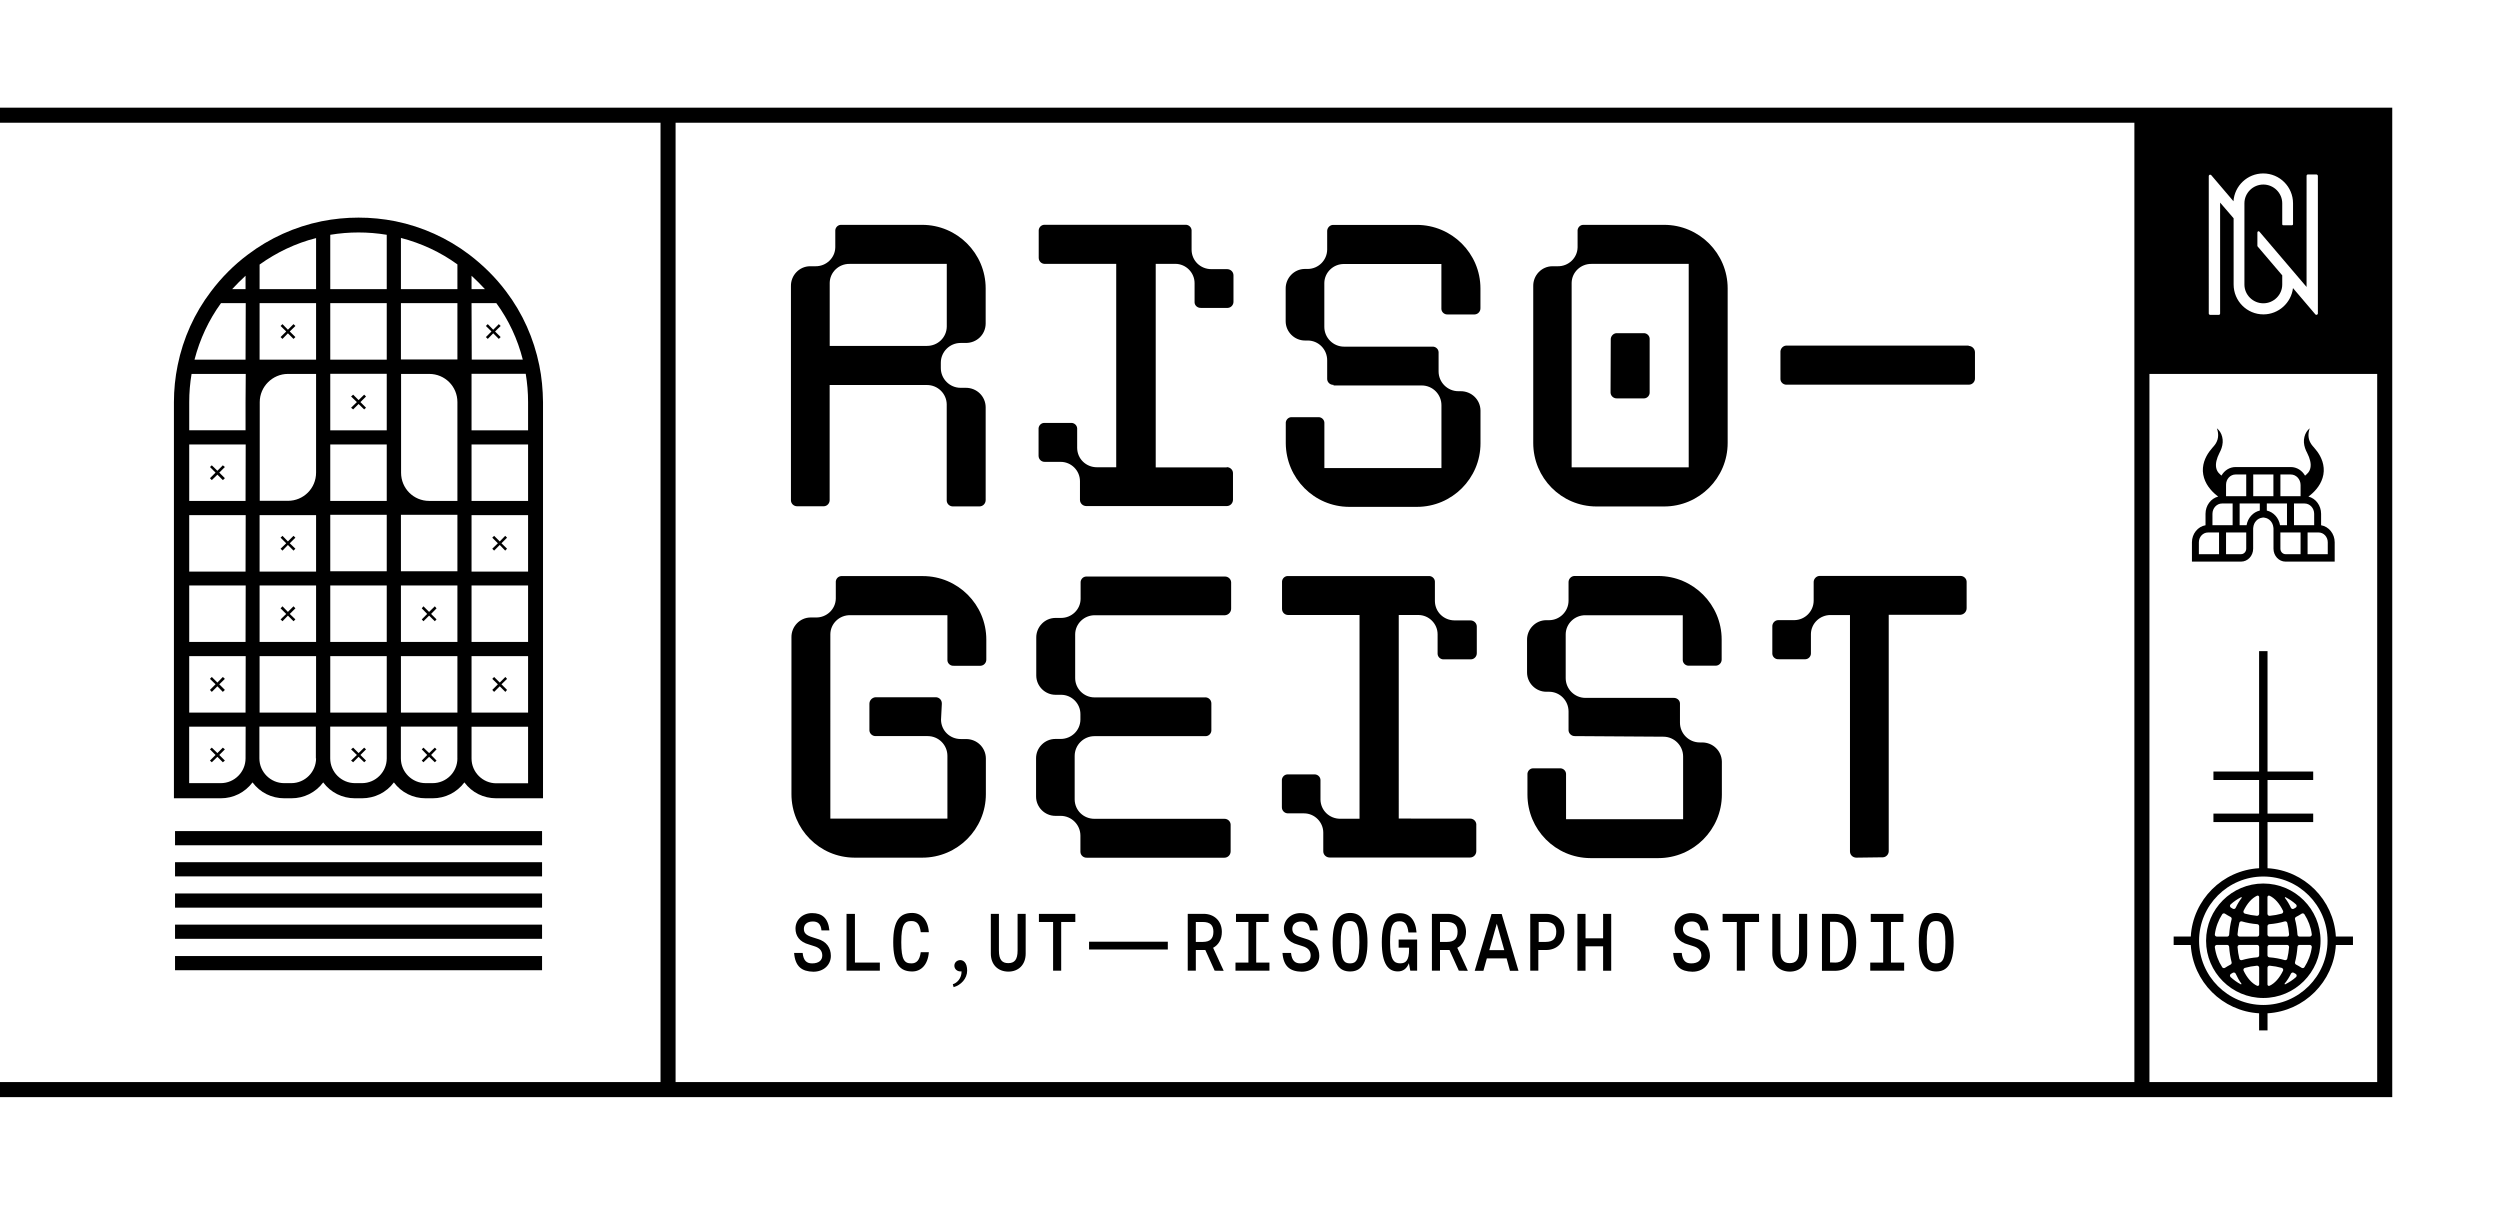 <?xml version="1.0" encoding="utf-8"?>
<!-- Generator: Adobe Illustrator 24.0.1, SVG Export Plug-In . SVG Version: 6.00 Build 0)  -->
<svg version="1.1" id="Layer_1" xmlns="http://www.w3.org/2000/svg" xmlns:xlink="http://www.w3.org/1999/xlink" x="0px" y="0px"
	 viewBox="0 0 4150 2000" style="enable-background:new 0 0 4150 2000;" xml:space="preserve">
<g>
	<path d="M1323.59,840.4h43.11c0.5,0,0.75,0,0.99,0c5.64-0.25,9.78-5.22,9.53-10.61V639.11h161.5c18.07,0,32.58,14.43,32.83,32
		v159.01c0,0.5,0,0.75,0,0.99c0.25,5.64,5.22,9.78,10.61,9.53h43.44h0.25c5.97,0,10.36-4.89,10.36-10.61l0,0V675.76
		c-0.25-17.82-14.76-32-32.83-32h-8.79c-18.07,0-32.83-14.76-32.83-32.83v-8.79c0-18.07,14.76-32.83,32.83-32.83h8.79
		c18.07,0,32.58-13.93,32.83-32V478.7c0-58.2-47.34-105.45-105.45-105.45H1397.2c-0.25,0-1.08,0-1.58,0
		c-5.39,0.25-9.53,5.22-9.04,10.61v26.11c0,0.25,0,0.25,0,0.5c-0.25,17.82-15.25,31.75-32.83,31.5h-8.79c-0.25,0-0.25,0-0.5,0
		c-17.82,0.25-31.75,15.25-31.5,32.83v355.08c0,0.5,0,0.75,0,0.99C1313.23,836.51,1318.21,840.65,1323.59,840.4z M1377.32,470.07
		c0-0.25,0-0.25,0-0.5c0.25-17.82,15.25-31.75,32.83-31.5h161.5V542.2c-0.25,17.82-14.76,32-32.83,32h-161.5V470.07z"/>
	<path d="M2036.98,446.78h-26.11c-18.07,0-32.58-13.93-32.83-32v-30.76c0-0.5,0-1.33,0-1.82c-0.25-5.39-5.22-9.53-10.61-9.04h-232.3
		c-0.5,0-1.33,0-1.82,0c-5.39,0.25-9.53,5.22-9.04,10.61v42.86c0,0.33,0,1.08,0,1.33c0,5.97,4.89,10.36,10.61,10.11h118.05v337.58
		h-32c-18.07,0-32.58-13.93-32.83-32V712.9c0-0.5,0-1.33,0-1.82c-0.25-5.39-5.22-9.53-10.61-9.04h-42.61c-0.5,0-1.33,0-1.82,0
		c-5.39,0.25-9.53,5.22-9.04,10.61v42.61c0,0.33,0,1.08,0,1.33c0,5.97,4.89,10.36,10.61,10.11h26.11c17.49,0,32,14.43,32,32v30.76
		v0.25c0,5.97,4.89,10.36,10.61,10.36h232.79h0.25c5.97,0,10.36-4.89,10.36-10.61v-43.44c0-0.5,0-0.75,0-0.99
		c-0.25-5.64-5.22-9.78-10.61-9.53l0.41,0.41H1918.5V437.99h32c0.25,0,0.25,0,0.5,0c17.49,0,32,14.43,32,32v30.51
		c0,0.58,0,1.08,0,1.58c0.25,5.39,5.22,9.29,10.61,9.04h43.44c0.5,0,0.75,0,0.99,0c5.64-0.25,9.78-5.22,9.53-10.61V457.4v-0.25
		C2047.59,451.17,2042.7,446.78,2036.98,446.78z"/>
	<path d="M2166.22,565.25h4.89c17.82,0.25,32,14.76,32,32.83v30.26c0,0.5,0,0.75,0,0.99c0.25,5.64,5.22,9.78,10.61,9.53v0.99h146.24
		c18.32,0,32.83,14.76,32.83,32.83v104.29h-194.33v-73.62c0-0.5,0-1.33,0-1.82c-0.25-5.39-5.22-9.53-10.61-9.04h-42.61
		c-0.5,0-1.33,0-1.82,0c-5.39,0.25-9.53,5.22-9.04,10.61v32.83c0.5,57.95,47.01,105.2,105.12,105.45h112.67
		c58.2,0,105.45-47.34,105.45-105.45V681.4c-0.25-17.82-14.76-32-32.83-32h-3.9c-18.07,0-32.83-14.76-32.83-32.83v-30.26
		c0-0.5,0-1.33,0-1.82c-0.25-5.39-5.22-9.53-10.61-9.04h-146.24c-18.07,0-32.83-14.76-32.83-32.83v-72.37c0-0.25,0-0.25,0-0.5
		c0.25-17.82,15.25-31.75,32.83-31.5h161.5v72.87c0,0.5,0,1.33,0,1.82c0.25,5.39,5.22,9.53,10.61,9.04h43.69c0.5,0,0.75,0,0.99,0
		c5.64-0.25,9.78-5.22,9.53-10.61v-32.58c0-58.2-47.59-105.45-105.7-105.45h-138.2c-0.5,0-0.75,0-0.99,0
		c-5.39,0.25-9.78,5.22-9.53,10.61v30.51c-0.25,17.49-14.43,31.75-32,32h-4.89c-0.25,0-0.25,0-0.5,0
		c-17.82,0.25-31.75,15.25-31.5,32.83v53.97C2134.22,550.74,2148.65,565.25,2166.22,565.25z"/>
	<path d="M2738.42,563.92c0-0.5,0-1.33,0-1.82c-0.25-5.39-5.22-9.53-10.61-9.04h-43.44c-0.5,0-0.75,0-0.99,0
		c-5.39,0.25-9.78,5.22-9.53,10.61l-0.33,87.13c0,0.5,0,0.75,0,0.99c0.25,5.64,5.22,9.78,10.61,9.53h43.44c0.5,0,1.33,0,1.82,0
		c5.39-0.25,9.53-5.22,9.04-10.61v-86.79H2738.42z"/>
	<path d="M2649.8,840.74h112.67c58.2,0,105.45-47.34,105.45-105.45V478.7c0-58.2-47.34-105.45-105.45-105.45l0,0h-132.81
		c-0.5,0-1.33,0-1.82,0c-5.39,0.25-9.53,5.22-9.04,10.61v26.11c0,0.25,0,0.25,0,0.5c-0.25,17.82-15.25,31.75-32.83,31.5h-8.79
		c-0.25,0-0.25,0-0.5,0c-17.82,0.25-31.75,15.25-31.5,32.83v260.48C2545.18,793.23,2591.69,840.49,2649.8,840.74z M2608.93,470.07
		c0-0.25,0-0.25,0-0.5c0.25-17.82,15.25-31.75,32.83-31.5h161.5v337.67h-194.33V470.07z"/>
	<path d="M3267.85,574.2l0.33-0.5h-302.02c-0.33,0-1.08,0-1.33,0c-5.64,0.5-9.78,5.64-9.29,11.36v42.61c0,0.5,0,1.33,0,1.82
		c0.25,5.39,5.22,9.53,10.61,9.04h301.77c0.5,0,0.75,0,0.99,0c5.64-0.25,9.78-5.22,9.53-10.61v-42.61c0-0.25,0-0.25,0-0.5
		C3278.46,579.09,3273.57,574.2,3267.85,574.2z"/>
	<path d="M1531.85,956.3h-133.56c-0.5,0-1.33,0-1.82,0c-5.39,0.25-9.53,5.22-9.04,10.61v26.11c0,0.25,0,0.25,0,0.5
		c-0.25,17.82-15.25,31.75-32.83,31.5h-8.79c-0.25,0-0.25,0-0.5,0c-17.82,0.25-31.75,15.25-31.5,32.83v260.4
		c0,57.95,46.51,105.2,104.62,105.45h112.67c58.2,0,105.45-47.34,105.45-105.45v-59.44c-0.25-17.82-14.76-32-32.83-32h-8.79
		c-18.07,0-32.58-13.93-32.83-32l1.33-25.95c0-0.33,0-1.08,0-1.33c0-5.97-4.89-10.36-10.61-10.11h-98.99c-0.25,0-0.25,0-0.5,0
		c-5.97,0.5-10.36,5.64-10.11,11.36v42.61c0,0.5,0,0.75,0,0.99c0.25,5.64,5.22,9.78,10.61,9.53h86.05
		c18.32,0,32.83,14.76,32.83,32.83v104.13h-194.33V1053.2c0-0.25,0-0.25,0-0.5c0.25-17.82,15.25-31.75,32.83-31.5h161.5v73.12
		c0,0.5,0,1.33,0,1.82c0.25,5.39,5.22,9.53,10.61,9.04h43.44c0.5,0,0.75,0,0.99,0c5.64-0.25,9.78-5.22,9.53-10.61v-32.83
		C1637.3,1003.56,1589.96,956.3,1531.85,956.3z"/>
	<path d="M2033.08,957.05h-228.4c-0.5,0-1.33,0-1.82,0c-5.39,0.25-9.53,5.22-9.04,10.61v26.11c0,0.25,0,0.25,0,0.5
		c-0.25,17.82-15.25,31.75-32.83,31.5h-8.79c-0.25,0-0.25,0-0.5,0c-17.82,0.25-31.75,15.25-31.5,32.83v62.26c0,0.25,0,0.25,0,0.5
		c0,17.49,14.43,32,32,32h8.79c0.25,0,0.25,0,0.5,0c17.49,0,32,14.43,32,32v9.29c-0.25,17.82-14.76,32-32.83,32h-8.79
		c-17.49,0-32,14.43-32,32v63.67c0,17.49,14.43,32,32,32h8.79c18.07,0,32.83,14.76,32.83,32.83v26.11c0,0.5,0,0.75,0,0.99
		c0.25,5.64,5.22,9.78,10.61,9.53h228.15h0.25c5.97,0,10.36-4.89,10.36-10.61v-43.44c0-0.5,0-0.75,0-0.99
		c-0.25-5.64-5.22-9.78-10.61-9.53h-215.47c-18.07,0-32.58-13.93-32.83-32v-72.37c0-18.07,14.76-32.83,32.83-32.83H2000
		c0.5,0,1.33,0,1.82,0c5.39-0.25,9.53-5.22,9.04-10.61v-42.36c0-0.33,0-1.08,0-1.33c0-5.97-4.89-10.36-10.61-10.11v0.08h-182.97
		c-0.25,0-0.25,0-0.5,0c-17.49,0-32-14.43-32-32v-72.37c0-0.25,0-0.25,0-0.5c0.25-17.82,15.25-31.75,32.83-31.5h215.47
		c0.25,0,0.25,0,0.5,0c5.97-0.5,10.36-5.64,10.11-11.36v-42.36c0-0.5,0-0.75,0-0.99C2043.45,960.95,2038.47,956.8,2033.08,957.05z"
		/>
	<path d="M2450.67,1369.41c0-0.5,0-0.75,0-0.99c-0.25-5.64-5.22-9.78-10.61-9.53l-118.14-0.08V1020.9h32c0.25,0,0.25,0,0.5,0
		c17.49,0,32,14.43,32,32v30.76c0,0.5,0,1.33,0,1.82c0.25,5.39,5.22,9.53,10.61,9.04h43.94c0.5,0,0.75,0,0.99,0
		c5.64-0.25,9.78-5.22,9.53-10.61v-43.44v-0.25c0-5.97-4.89-10.36-10.61-10.36h-26.11c-18.07,0-32.58-13.93-32.83-32V967.1
		c0-0.5,0-1.33,0-1.82c-0.25-5.39-5.22-9.53-10.61-9.04h-232.3c-0.5,0-1.33,0-1.82,0c-5.39,0.25-9.53,5.22-9.04,10.61v42.61
		c0,0.33,0,1.08,0,1.33c0,5.97,4.89,10.36,10.61,10.11h118.05v338.25h-32c-18.07,0-32.58-13.93-32.83-32v-30.76c0-0.5,0-1.33,0-1.82
		c-0.25-5.39-5.22-9.53-10.61-9.04h-42.61c-0.5,0-1.33,0-1.82,0c-5.39,0.25-9.53,5.22-9.04,10.61v42.61c0,0.33,0,1.08,0,1.33
		c0,5.97,4.89,10.36,10.61,10.11h26.11c17.49,0,32,14.43,32,32v30.67v0.25c0,5.97,4.89,10.36,10.61,10.36h232.79h0.25
		c5.97,0,10.36-4.89,10.36-10.61v-43.45H2450.67z"/>
	<path d="M2825.47,1232.45h-3.9c-18.07,0-32.83-14.76-32.83-32.83v-30.26c0-0.5,0-1.33,0-1.82c-0.25-5.39-5.22-9.29-10.61-9.04
		h-146.24c-18.07,0-32.83-14.76-32.83-32.83v-72.37c0-0.25,0-0.25,0-0.5c0.25-17.82,15.25-31.75,32.83-31.5h161.5v72.87
		c0,0.5,0,1.33,0,1.82c0.25,5.39,5.22,9.53,10.61,9.04h43.44c0.5,0,0.75,0,0.99,0c5.64-0.25,9.78-5.22,9.53-10.61v-32.83
		c0-58.2-47.34-105.45-105.45-105.45h-138.2c-0.5,0-0.75,0-0.99,0c-5.39,0.25-9.78,5.22-9.53,10.61v30.76
		c-0.25,17.49-14.43,31.75-32,32h-4.89c-0.25,0-0.25,0-0.5,0c-17.82,0.25-31.75,15.25-31.5,32.83v53.97c0,17.49,14.43,32,32,32h4.89
		c17.82,0.25,32,14.76,32,32.83v30.26c0,0.5,0,0.75,0,0.99c0.25,5.39,5.22,9.78,10.61,9.53l146.74,0.99
		c18.07,0,32.83,14.76,32.83,32.83v104.13h-194.33v-73.62c0-0.5,0-1.33,0-1.82c-0.25-5.39-5.22-9.53-10.61-9.04h-42.61
		c-0.5,0-1.33,0-1.82,0c-5.39,0.25-9.53,5.22-9.04,10.61v33c0,57.95,46.51,105.2,104.62,105.45h112.67
		c58.2,0,105.45-47.34,105.45-105.45v-54.55C2858.05,1246.63,2843.55,1232.45,2825.47,1232.45z"/>
	<path d="M3254,956.05h-232.79c-0.5,0-0.75,0-0.99,0c-5.39,0.25-9.78,5.22-9.53,10.61v30.76c-0.25,17.49-14.43,31.75-32,32h-26.11
		c-0.5,0-0.75,0-0.99,0c-5.64,0.25-9.78,5.22-9.53,10.61v43.44c0,0.5,0,1.33,0,1.82c0.25,5.39,5.22,9.53,10.61,9.04h42.61
		c0.5,0,1.33,0,1.82,0c5.39-0.25,9.53-5.22,9.04-10.61v-30.76c0-0.25,0-0.25,0-0.5c0.25-17.82,15.25-31.75,32.83-31.5h32v392.13
		v0.25c0,5.97,4.89,10.36,10.61,10.36l43.19-0.58c0.5,0,0.75,0,0.99,0c5.39-0.25,9.78-5.22,9.53-10.61v-391.97H3254
		c0.25,0,0.25,0,0.5,0c5.97-0.5,10.36-5.64,10.11-11.36v-42.61c0-0.5,0-0.75,0-0.99C3264.36,959.95,3259.39,955.81,3254,956.05z"/>
	<polygon points="468.89,562.59 477.92,553.31 487.21,562.59 490.36,559.53 480.99,550.24 490.36,541.12 487.21,538.06 
		477.92,547.34 468.89,538.06 465.74,541.12 475.11,550.24 465.74,559.53 	"/>
	<polygon points="586.2,679.65 595.23,670.62 604.52,679.65 607.59,676.84 598.3,667.47 607.59,658.18 604.52,655.12 595.23,664.15 
		586.2,655.12 582.8,658.18 592.41,667.47 582.8,676.84 	"/>
	<polygon points="468.89,1031.25 477.92,1021.96 487.21,1031.25 490.36,1028.18 480.99,1019.14 490.36,1009.86 487.21,1006.46 
		477.92,1015.75 468.89,1006.46 465.74,1009.86 475.11,1019.14 465.74,1028.18 	"/>
	<polygon points="809.7,562.59 818.74,553.31 828.03,562.59 831.09,559.53 821.81,550.24 831.09,541.12 828.03,538.06 
		818.74,547.34 809.7,538.06 806.55,541.12 815.84,550.24 806.55,559.53 	"/>
	<polygon points="351.58,1148.56 360.86,1139.27 369.9,1148.56 373.3,1145.24 364.02,1135.96 373.3,1126.92 369.9,1123.77 
		360.86,1133.05 351.58,1123.77 348.51,1126.92 357.8,1135.96 348.51,1145.24 	"/>
	<polygon points="351.58,796.96 360.86,787.93 369.9,796.96 373.3,793.81 364.02,784.53 373.3,775.24 369.9,772.42 360.86,781.46 
		351.58,772.42 348.51,775.24 357.8,784.53 348.51,793.81 	"/>
	<polygon points="820.23,1148.56 829.6,1139.27 838.89,1148.56 841.7,1145.24 832.42,1135.96 841.7,1126.92 838.89,1123.77 
		829.6,1133.05 820.23,1123.77 817.17,1126.92 826.45,1135.96 817.17,1145.24 	"/>
	<polygon points="702.92,1031.25 712.29,1021.96 721.83,1031.25 724.65,1028.18 715.61,1019.14 724.65,1009.86 721.83,1006.46 
		712.29,1015.75 702.92,1006.46 700.11,1009.86 709.14,1019.14 700.11,1028.18 	"/>
	<polygon points="820.23,914.02 829.6,904.65 838.64,914.02 841.7,910.87 832.42,901.84 841.7,892.55 838.64,889.48 829.6,898.77 
		820.23,889.48 817.17,892.55 826.45,901.84 817.17,910.87 	"/>
	<polygon points="468.89,914.02 477.92,904.65 487.21,914.02 490.36,910.87 480.99,901.84 490.36,892.55 487.21,889.48 
		477.92,898.77 468.89,889.48 465.74,892.55 475.11,901.84 465.74,910.87 	"/>
	<polygon points="721.83,1241.08 712.29,1250.11 702.92,1241.08 700.11,1243.9 709.14,1253.26 700.11,1262.55 702.92,1265.37 
		712.29,1256.33 721.83,1265.37 724.65,1262.55 715.61,1253.26 724.65,1243.9 	"/>
	<polygon points="586.2,1265.37 595.23,1256.33 604.52,1265.37 607.59,1262.55 598.3,1253.26 607.59,1243.9 604.52,1241.08 
		595.23,1250.11 586.2,1241.08 582.8,1243.9 592.41,1253.26 582.8,1262.55 	"/>
	<polygon points="351.58,1265.37 360.86,1256.33 369.9,1265.37 373.3,1262.55 364.02,1253.26 373.3,1243.9 369.9,1241.08 
		360.86,1250.11 351.58,1241.08 348.51,1243.9 357.8,1253.26 348.51,1262.55 	"/>
	<rect x="290.56" y="1379.61" width="609.26" height="23.54"/>
	<rect x="290.56" y="1431.26" width="609.26" height="23.54"/>
	<rect x="290.56" y="1483.16" width="609.26" height="23.54"/>
	<rect x="290.56" y="1534.89" width="609.26" height="23.54"/>
	<rect x="290.56" y="1587.03" width="609.26" height="23.54"/>
	<path d="M901.4,667.47c-0.25-20.64-2.07-41.29-6.22-61.18c-9.04-44.44-27.61-86.3-55.05-122.45
		c-17.33-23.21-38.22-43.69-61.27-61.27c-36.15-27.36-78.01-46.26-122.45-55.3c-40.54-8.04-81.91-8.04-122.45,0
		c-44.44,9.04-86.3,27.94-122.45,55.3c-23.21,17.33-43.69,37.97-61.27,61.27c-27.36,35.9-46.26,77.76-55.3,122.45
		c-4.15,20.15-6.22,40.79-6.22,61.27v657.59h77.76c20.89,0,40.04-9.53,52.73-26.36c12.44,16.83,31.75,26.36,52.73,26.36h11.86
		c20.89,0,40.04-9.53,52.73-26.36c12.44,16.83,31.75,26.36,52.73,26.36h11.61c20.89,0,40.54-9.53,52.98-26.36
		c12.44,16.83,31.75,26.36,52.73,26.36h11.61c20.89,0,40.04-9.53,52.73-26.36c12.44,16.83,31.75,26.36,52.73,26.36h77.76
		L901.4,667.47L901.4,667.47z M407.62,457.72v22.22H385.4C392.37,472.23,399.91,464.93,407.62,457.72z M407.62,1258.9
		c0,22.47-18.32,41.12-41.12,41.12h-52.48v-93.76h93.76L407.62,1258.9z M407.62,1182.96H314.1v-93.76h93.76L407.62,1182.96z
		 M407.62,1065.65H314.1v-93.76h93.76L407.62,1065.65z M407.62,948.84H314.1v-93.76h93.76L407.62,948.84z M407.62,831.53H314.1
		v-93.76h93.76L407.62,831.53z M407.62,667.47v46.76H314.1v-46.76c0-15.75,1.33-31.5,3.9-46.76h89.95L407.62,667.47z M407.62,597
		h-84.73c8.79-33.82,23.54-65.66,43.94-93.76h41.12L407.62,597z M483.56,1300.02H471.7c-22.47,0-41.12-18.32-41.12-41.12v-52.73
		h93.76v52.73h0.33C524.68,1281.37,506.36,1300.02,483.56,1300.02z M524.68,1182.96h-93.76v-93.76h93.76V1182.96z M524.68,1065.65
		h-93.76v-93.76h93.76V1065.65z M524.68,948.84h-93.76v-93.76h93.76V948.84z M524.68,714.31v23.54v46.76
		c0,26.11-20.89,46.76-46.76,46.76h-46.76v-163.9c0-25.62,21.22-46.76,46.76-46.76h46.76V714.31z M524.68,597h-93.76v-93.85h93.76
		V597z M524.68,479.94h-93.76v-40.79c28.19-20.15,59.94-35.4,93.76-43.94V479.94z M641.99,1258.9c0,22.47-18.32,41.12-41.12,41.12
		h-11.61c-22.47,0-41.12-18.32-41.12-41.12v-52.73h93.85V1258.9z M641.99,1182.96h-93.76v-93.76h93.76V1182.96z M641.99,1065.65
		h-93.76v-93.76h93.76V1065.65z M641.99,948.34h-93.76v-93.76h93.76V948.34z M641.99,784.53v47.01h-93.76v-93.76h93.76V784.53z
		 M641.99,714.31h-93.76v-93.85h93.76V714.31z M641.99,597h-93.76v-93.85h93.76V597z M641.99,479.94h-93.76v-90.2
		c31.25-5.14,62.51-5.14,93.76,0V479.94z M718.18,1300.02h-11.61c-22.47,0-41.12-18.32-41.12-41.12v-52.73h93.76v52.73h0.08
		C759.3,1281.62,740.98,1300.02,718.18,1300.02z M759.3,1182.96h-93.76v-93.76h93.76V1182.96z M759.3,1065.65h-93.76v-93.76h93.76
		V1065.65z M759.3,948.34h-93.76v-93.76h93.76V948.34z M759.3,713.98v23.54v94.01h-46.76c-26.11,0-46.76-20.89-46.76-46.76V620.71
		h46.76c26.11,0,46.76,20.89,46.76,46.76V713.98z M759.3,596.75h-93.76v-93.6h93.76V596.75z M759.3,479.94h-93.76v-84.98
		c33.82,8.79,65.66,23.54,93.76,43.94V479.94z M782.76,457.72c7.71,6.96,15.01,14.51,22.22,22.22h-22.22V457.72z M823.88,503.15
		c20.64,28.19,35.4,59.94,43.94,93.76h-84.73l-0.33-93.76L823.88,503.15L823.88,503.15z M876.61,1300.27h-52.73
		c-22.47,0-41.12-18.32-41.12-41.12v-52.73h93.85V1300.27z M876.61,1182.96h-93.85v-93.76h93.85V1182.96z M876.61,1065.65h-93.85
		v-93.76h93.85V1065.65z M876.61,948.84h-93.85v-93.76h93.85V948.84z M876.61,831.53h-93.85v-93.76h93.85V831.53z M876.61,714.31
		h-93.85v-93.85h89.95c2.57,15.5,3.9,31.25,3.9,46.76L876.61,714.31L876.61,714.31z"/>
	<path d="M1357,1558.51l-8.04-2.57c-11.94-3.56-14.51-7.96-14.51-14.18c0-6.72,4.89-12.1,15.01-12.1c7.96,0,13.18,3.9,14.18,14.76
		h13.18c-2.07-20.64-12.44-28.68-28.68-28.68c-16.25,0-27.61,11.44-27.61,25.62c0,12.1,6.47,22.22,22.72,26.61l8.04,2.57
		c9.78,2.82,13.68,8.21,13.68,15.75s-5.47,12.93-16.83,12.93c-8.79,0-14.43-4.15-15.75-17.33h-14.18
		c1.82,22.72,12.93,30.76,31.84,31.17c17.58,0,29.18-11.61,29.18-26.36C1379.22,1573.52,1372.01,1562.66,1357,1558.51z"/>
	<polygon points="1419.18,1517.06 1405.75,1517.06 1405.75,1516.98 1405.25,1516.98 1405.25,1611.32 1460.55,1611.32 
		1460.55,1597.89 1419.18,1597.89 	"/>
	<path d="M1512.95,1528.92c8.79,0,13.93,4.89,15.5,18.57h13.43c-1.49-21.14-12.85-32-27.61-32c-19.9,0-31.5,11.61-31.5,48.58
		c0,36.89,11.61,48.58,31.5,48.58c14.67,0,26.03-11.11,27.61-32h-13.43c-1.82,13.68-7.21,18.57-15.5,18.57
		c-11.44,0-16.83-5.39-16.83-35.15C1496.12,1534.31,1501.59,1528.92,1512.95,1528.92z"/>
	<path d="M1594.36,1593.75c-5.72,0-10.11,3.9-10.11,9.29s4.39,9.53,10.11,9.53c0.5,0,1.33,0,1.82,0
		c0.25,11.11-7.54,19.4-14.51,21.22l1.33,4.89c12.1-3.32,22.47-14.18,22.47-27.36C1605.47,1597.89,1599.25,1594,1594.36,1593.75z"/>
	<path d="M1689.2,1577.91c0,15.5-5.39,20.89-15.5,20.89s-15.5-5.39-15.5-20.89v-60.93h-13.43v65.91c0,18.07,11.36,29.76,28.93,30.01
		c17.33,0,28.93-11.69,28.93-30.01v-65.91h-13.43V1577.91z"/>
	<polygon points="1724.6,1530.49 1748.14,1530.49 1748.14,1611.32 1761.57,1611.32 1761.57,1530.49 1785.03,1530.49 
		1785.03,1517.06 1724.6,1517.06 	"/>
	<path d="M2028.27,1546.99c0-18.4-12.93-30.01-30.26-30.01h-26.36v94.34h13.43V1577h12.93c0.99,0,1.82,0,2.82,0l15.5,34.32
		l15.01,0.25l-17.58-38.22C2022.89,1568.46,2028.27,1559.09,2028.27,1546.99z M1996.69,1563.57h-11.61v-33.08h11.61
		c12.19,0,17.58,5.39,17.58,16.25C2014.26,1558.1,2008.79,1563.49,1996.69,1563.57z"/>
	<polygon points="2085.31,1530.49 2105.95,1530.49 2105.95,1517.06 2051.74,1517.06 2051.74,1530.49 2072.38,1530.49 
		2072.38,1597.89 2050.91,1597.89 2050.91,1611.32 2107.28,1611.32 2107.28,1597.89 2085.31,1597.89 	"/>
	<path d="M2167.8,1558.51l-8.04-2.57c-11.94-3.56-14.51-7.96-14.51-14.18c0-6.72,4.89-12.1,15.01-12.1c7.96,0,13.18,3.9,14.18,14.76
		h13.1c-2.07-20.64-12.44-28.68-28.68-28.68c-16.25,0-27.61,11.44-27.61,25.62c0,12.1,6.47,22.22,22.72,26.61l8.04,2.57
		c9.78,2.82,13.68,8.21,13.68,15.75s-5.47,12.93-16.83,12.93c-8.79,0-14.43-4.15-15.75-17.33h-14.18
		c1.58,22.72,12.93,30.76,31.92,31.17c17.58,0,29.18-11.61,29.18-26.36C2190.02,1573.52,2182.81,1562.66,2167.8,1558.51z"/>
	<path d="M2241.09,1515.49c-17.33,0-28.93,11.86-28.93,48.58c0,36.89,11.61,48.58,28.93,48.58c17.33,0,28.93-11.61,28.93-48.58
		C2270.02,1527.09,2258.41,1515.49,2241.09,1515.49z M2241.09,1599.22c-10.11,0-15.5-5.39-15.5-35.15s5.39-35.15,15.5-35.15
		s15.5,5.72,15.5,35.15C2256.59,1593.75,2251.12,1599.22,2241.09,1599.22z"/>
	<path d="M2321.75,1573.11h17.33v2.82c0,18.82-5.72,23.21-14.76,23.21c-10.36,0-16.83-5.72-16.83-35.15
		c0-29.26,5.39-34.65,15.75-34.65c9.04,0,13.18,4.89,14.76,18.57h13.43c-1.49-21.14-11.86-32-27.61-32
		c-18.4,0-30.01,11.11-30.01,48.08s11.11,48.58,26.61,48.58c8.21,0,14.67-4.15,18.32-13.68l2.32,12.44h11.36v-51.65h-30.67
		L2321.75,1573.11L2321.75,1573.11z"/>
	<path d="M2433.59,1546.99c0-18.4-12.93-30.01-30.26-30.01h-26.36v94.34h13.43V1577h12.93c0.99,0,1.82,0,2.82,0l15.5,34.32
		l15.01,0.25l-17.58-38.22C2428.2,1568.46,2433.59,1559.09,2433.59,1546.99z M2402,1563.57h-11.61v-33.08H2402
		c12.19,0,17.58,5.39,17.58,16.25C2419.58,1558.1,2414.19,1563.49,2402,1563.57z"/>
	<path d="M2475.95,1517.23l-27.94,94.34h14.43l5.72-20.64h32.83l5.55,20.64h14.18l-27.94-94.34H2475.95z M2472.22,1577.25
		l12.44-43.94l12.44,43.94H2472.22z"/>
	<path d="M2566.57,1516.98h-26.36v94.34h13.43V1577h12.93c17.33,0,30.26-11.69,30.26-30.26
		C2596.83,1528.42,2584.22,1517.06,2566.57,1516.98z M2565.82,1563.57h-11.61v-33.08h11.61c12.19,0,17.58,5.39,17.58,16.25
		C2583.4,1558.1,2578.01,1563.49,2565.82,1563.57z"/>
	<polygon points="2661.16,1557.6 2631.98,1557.6 2631.98,1517.06 2618.55,1517.06 2618.55,1611.41 2631.98,1611.41 2631.98,1570.87 
		2661.16,1570.87 2661.16,1611.41 2674.59,1611.41 2674.59,1517.06 2661.16,1517.06 	"/>
	<path d="M2816.27,1558.51l-8.04-2.57c-11.94-3.56-14.51-7.96-14.51-14.18c0-6.72,4.89-12.1,15.01-12.1
		c7.96,0,13.18,3.9,14.18,14.76h13.18c-2.07-20.64-12.44-28.68-28.68-28.68s-27.61,11.44-27.61,25.62c0,12.1,6.47,22.22,22.72,26.61
		l8.04,2.57c9.78,2.82,13.68,8.21,13.68,15.75s-5.47,12.93-16.83,12.93c-8.79,0-14.43-4.15-15.75-17.33h-14.18
		c1.49,22.72,12.93,30.76,31.84,31.17c17.58,0,29.18-11.61,29.18-26.36C2838.49,1573.52,2831.28,1562.66,2816.27,1558.51z"/>
	<polygon points="2859.55,1517.06 2859.55,1530.49 2883.09,1530.49 2883.09,1611.32 2896.52,1611.32 2896.52,1530.49 
		2920.07,1530.49 2919.98,1517.06 	"/>
	<path d="M2986.47,1577.91c0,15.5-5.39,20.89-15.5,20.89s-15.5-5.39-15.5-20.89v-60.93h-13.43v65.91
		c0,18.07,11.11,29.76,28.93,30.01c17.33,0,28.93-11.69,28.93-30.01v-65.91h-13.43V1577.91z"/>
	<path d="M3045.67,1517.06h-21.22v94.51h21.22c19.65,0,35.65-11.86,35.65-47.26C3081.31,1528.92,3065.31,1517.06,3045.67,1517.06z
		 M3046.66,1597.89l-8.79-0.25v-67.4h8.79c10.03,0,20.89,6.22,20.89,33.82C3067.55,1591.68,3056.77,1597.89,3046.66,1597.89z"/>
	<polygon points="3139.01,1530.49 3159.66,1530.49 3159.66,1517.06 3105.44,1517.06 3105.44,1530.49 3126.08,1530.49 
		3126.08,1597.89 3104.61,1597.89 3104.61,1611.32 3160.9,1611.32 3160.9,1597.89 3139.01,1597.89 	"/>
	<path d="M3214.12,1515.49c-17.33,0-28.93,11.86-28.93,48.58c0,36.89,11.61,48.58,28.93,48.58s28.93-11.61,28.93-48.58
		C3243.06,1527.09,3231.45,1515.49,3214.12,1515.49z M3213.88,1599.22c-10.11,0-15.5-5.39-15.5-35.15s5.39-35.15,15.5-35.15
		s15.5,5.72,15.5,35.15C3229.38,1593.75,3223.91,1599.22,3213.88,1599.22z"/>
	<rect x="1807.83" y="1563.24" width="130.74" height="12.93"/>
	<path d="M-24.23,178.76v25h1120.7v1592.48H-24.23v25h3995.36V178.76H-24.23z M3685.38,336.3v184.2c0,1.18-1.01,2.23-2.18,2.23
		h-14.17c-1.17,0-2.48-1.05-2.48-2.23V292.06c0-0.9,0.72-1.68,1.55-1.99c0.84-0.31,1.94-0.07,2.52,0.62l36.94,43.39
		c1.76-25.75,23.21-46.16,49.41-46.16c27.33,0,49.46,22.23,49.46,49.57v34.62c0,1.18-0.73,1.79-1.9,1.79h-14.17
		c-1.18,0-1.86-0.6-1.86-1.79v-34.62c0-17.18-14.21-31.16-31.38-31.16c-17.18,0-31.39,13.97-31.39,31.16v134.83
		c0,17.17,14.2,31.15,31.39,31.15c17.17,0,31.38-13.98,31.38-31.15v-15.25l-40.77-47.86c-0.32-0.38-0.48-0.87-0.48-1.38v-21.84
		c0-0.89,0.4-1.69,1.23-2.01c0.84-0.31,1.63-0.06,2.2,0.61l78.2,91.76l0.02-184.52c0-1.18,0.96-2.21,2.13-2.21h14.17
		c1.16,0,2.47,1.11,2.47,2.28v228.62c0,0.89-0.84,1.68-1.65,1.99c-0.25,0.09-0.66,0.13-0.91,0.13c-0.61,0-1.19-0.27-1.6-0.74
		l-37.17-43.66c-2.96,24.51-23.94,43.64-49.12,43.64c-27.33,0-49.42-22.25-49.42-49.57V362.34L3685.38,336.3z M1121.47,203.76
		h2421.6v1592.48h-2421.6V203.76z M3568.07,1796.24V620.71h378.06v1175.53H3568.07z"/>
	<path d="M3757.1,1466.64c-52.39,0-95.01,42.62-95.01,95.01s42.62,95.01,95.01,95.01s95.01-42.62,95.01-95.01
		S3809.49,1466.64,3757.1,1466.64z M3702.85,1501.28c5.21-4.68,11.02-8.69,17.31-11.91c0.77-0.4,1.54,0.53,1.01,1.22
		c-3.73,4.76-7.07,10.27-9.93,16.39c-0.82,1.77-2.98,2.47-4.69,1.53c-1.09-0.6-2.16-1.22-3.21-1.87
		C3701.43,1505.48,3701.19,1502.77,3702.85,1501.28z M3676.63,1550.91c1.61-12.09,5.88-23.34,12.21-33.16
		c1.02-1.58,3.12-2.04,4.69-1.01c2.92,1.92,5.99,3.7,9.19,5.34c1.44,0.73,2.17,2.35,1.77,3.92c-2.08,7.97-3.47,16.55-4.07,25.57
		c-0.12,1.79-1.58,3.19-3.37,3.19H3680C3677.94,1554.75,3676.36,1552.94,3676.63,1550.91z M3688.83,1605.54
		c-6.33-9.81-10.6-21.06-12.21-33.15c-0.27-2.03,1.31-3.84,3.36-3.84h17.05c1.79,0,3.26,1.4,3.37,3.19
		c0.6,9.01,1.99,17.59,4.07,25.57c0.41,1.57-0.32,3.18-1.77,3.92c-3.2,1.63-6.27,3.41-9.19,5.33
		C3691.96,1607.59,3689.85,1607.12,3688.83,1605.54z M3719.65,1633.93c-6.16-3.22-11.58-7.22-16.78-11.89
		c-1.67-1.5-1.45-4.22,0.46-5.39c1.05-0.64,2.13-1.27,3.22-1.87c1.71-0.94,3.86-0.23,4.68,1.53c2.86,6.13,5.83,11.63,9.43,16.4
		C3721.19,1633.4,3720.42,1634.33,3719.65,1633.93z M3750.2,1634.22c0,1.75-1.81,2.92-3.4,2.2c-8.79-4-16.6-12.94-22.41-24.99
		c-0.92-1.9,0.12-4.17,2.16-4.74c6.35-1.79,13.04-3.01,19.94-3.63c1.99-0.18,3.72,1.37,3.72,3.37v27.79H3750.2z M3750.2,1585.78
		c0,1.78-1.38,3.24-3.16,3.37c-8.83,0.68-17.4,2.25-25.51,4.63c-1.85,0.54-3.76-0.6-4.21-2.47c-1.46-6.03-2.49-12.44-3.02-19.08
		c-0.16-1.98,1.39-3.68,3.37-3.68h29.15c1.87,0,3.38,1.51,3.38,3.38V1585.78z M3750.2,1551.37c0,1.87-1.51,3.38-3.38,3.38h-29.15
		c-1.98,0-3.53-1.7-3.37-3.68c0.54-6.64,1.57-13.05,3.02-19.08c0.45-1.87,2.37-3.01,4.21-2.47c8.11,2.38,16.69,3.95,25.51,4.63
		c1.78,0.14,3.16,1.59,3.16,3.37V1551.37z M3750.2,1516.88c0,2-1.73,3.55-3.72,3.37c-6.89-0.62-13.58-1.85-19.94-3.63
		c-2.03-0.57-3.07-2.84-2.16-4.74c5.81-12.05,13.62-21,22.41-24.99c1.59-0.72,3.4,0.45,3.4,2.2v27.79H3750.2z M3794.05,1489.37
		c6.29,3.22,12.11,7.23,17.31,11.92c1.66,1.49,1.42,4.2-0.49,5.37c-1.05,0.64-2.12,1.26-3.21,1.87c-1.71,0.94-3.87,0.24-4.69-1.53
		c-2.86-6.13-6.19-11.64-9.93-16.4C3792.51,1489.9,3793.28,1488.97,3794.05,1489.37z M3764,1489.08c0-1.75,1.81-2.92,3.4-2.2
		c8.79,4,16.6,12.94,22.41,25c0.92,1.9-0.12,4.17-2.16,4.74c-6.35,1.79-13.05,3.01-19.94,3.63c-1.99,0.18-3.72-1.37-3.72-3.37v-27.8
		H3764z M3764,1537.52c0-1.78,1.38-3.24,3.16-3.37c8.83-0.68,17.4-2.25,25.51-4.63c1.85-0.54,3.76,0.6,4.21,2.47
		c1.46,6.03,2.49,12.44,3.02,19.08c0.16,1.98-1.39,3.68-3.37,3.68h-29.15c-1.87,0-3.38-1.51-3.38-3.38V1537.52z M3764,1571.93
		c0-1.87,1.51-3.38,3.38-3.38h29.15c1.98,0,3.53,1.7,3.37,3.68c-0.54,6.64-1.57,13.05-3.02,19.08c-0.45,1.87-2.37,3.01-4.21,2.47
		c-8.11-2.38-16.68-3.95-25.51-4.63c-1.78-0.14-3.16-1.59-3.16-3.37V1571.93z M3789.82,1611.42c-5.81,12.05-13.62,21-22.41,24.99
		c-1.59,0.72-3.4-0.45-3.4-2.2v-27.8c0-2,1.73-3.55,3.72-3.37c6.89,0.62,13.59,1.85,19.94,3.63
		C3789.69,1607.25,3790.73,1609.52,3789.82,1611.42z M3811.38,1622c-5.21,4.68-11.42,8.7-17.82,11.92
		c-0.78,0.39-1.54-0.55-0.99-1.23c3.85-4.76,7.55-10.25,10.4-16.36c0.83-1.78,2.98-2.5,4.7-1.55c1.09,0.6,2.17,1.22,3.22,1.87
		C3812.78,1617.81,3813.03,1620.51,3811.38,1622z M3837.58,1572.39c-1.6,12.09-5.88,23.34-12.21,33.15
		c-1.02,1.58-3.12,2.04-4.69,1.01c-2.92-1.92-5.99-3.7-9.19-5.33c-1.44-0.73-2.17-2.35-1.77-3.92c2.08-7.97,3.47-16.55,4.07-25.57
		c0.12-1.79,1.58-3.19,3.37-3.19h17.05C3836.27,1568.55,3837.85,1570.36,3837.58,1572.39z M3825.37,1517.75
		c6.33,9.81,10.6,21.06,12.21,33.15c0.27,2.03-1.31,3.84-3.36,3.84h-17.05c-1.79,0-3.26-1.4-3.37-3.19
		c-0.6-9.01-1.99-17.59-4.07-25.57c-0.41-1.57,0.32-3.18,1.77-3.92c3.2-1.63,6.27-3.41,9.19-5.33
		C3822.25,1515.71,3824.35,1516.18,3825.37,1517.75z"/>
	<path d="M3764.1,1441.24v-28.42l0,0v-48.19h75.8v-14h-75.8v-55.83h75.8v-14h-75.8v-199.9h-14v199.9h-75.8v14h75.8v55.83h-75.8v14
		h75.8v57.45l0,0v19.16c-60.94,3.51-109.9,52.46-113.41,113.41h-28.42v14h28.42c3.51,60.94,52.46,109.9,113.41,113.41v28.42h14
		v-28.42c60.94-3.51,109.9-52.46,113.41-113.41h28.42v-14h-28.42C3874,1493.7,3825.05,1444.75,3764.1,1441.24z M3757.1,1668.26
		c-58.79,0-106.62-47.83-106.62-106.62s47.83-106.62,106.62-106.62s106.62,47.83,106.62,106.62S3815.89,1668.26,3757.1,1668.26z"/>
	<path d="M3740.23,910.8v-33.48l0.25-2.21c0.91-8.03,6.73-14.48,14.16-15.68l2.47-0.4l2.47,0.4c7.42,1.2,13.24,7.65,14.15,15.68
		l0.25,2.21v33.48c0,11.85,8.97,21.49,19.99,21.49h81.6v-32.11c0-14.07-9.77-26.14-22.56-28.26v-18.97
		c0-13.78-8.85-25.52-21.04-28.66c0.98-0.73,1.95-1.47,2.92-2.26c4.76-3.84,9.37-8.47,13.33-14.11c3.96-5.63,7.23-12.55,8.56-20.05
		c1.41-7.51,0.5-15.13-1.52-21.53c-2.06-6.44-5.13-11.89-8.54-16.65c-1.72-2.37-3.51-4.62-5.39-6.7c-1.56-1.79-2.94-3.24-4.18-5.04
		c-2.45-3.49-4.28-7.48-4.85-12.11c-0.63-4.61-0.05-9.83,1.89-14.88c-4.12,3.25-7.42,8.28-8.83,14.22
		c-1.59,5.94-0.98,12.65,0.99,18.57c0.89,3,2.41,5.84,3.67,8.39c1.1,2.13,2.04,4.3,2.88,6.45c1.65,4.3,2.67,8.64,2.82,12.53
		c0.15,7.93-2.57,12.73-7.79,17.21c-0.51,0.42-1.04,0.83-1.59,1.23c-4.89-8.55-13.67-14.27-23.68-14.27h-91.64
		c-9.88,0-18.55,5.68-23.35,14.15c-0.49-0.37-0.98-0.74-1.43-1.12c-5.22-4.49-7.95-9.28-7.79-17.21c0.16-3.89,1.17-8.22,2.82-12.53
		c0.83-2.15,1.78-4.32,2.88-6.45c1.27-2.55,2.78-5.39,3.67-8.39c1.98-5.92,2.58-12.63,0.99-18.57c-1.41-5.94-4.71-10.97-8.83-14.22
		c1.94,5.06,2.52,10.27,1.89,14.88c-0.57,4.64-2.4,8.62-4.85,12.11c-1.24,1.8-2.62,3.26-4.18,5.04c-1.88,2.08-3.67,4.32-5.39,6.7
		c-3.41,4.76-6.48,10.21-8.54,16.65c-2.02,6.4-2.93,14.02-1.52,21.53c1.33,7.5,4.6,14.42,8.56,20.05
		c3.97,5.65,8.58,10.28,13.33,14.11c0.97,0.79,1.94,1.53,2.92,2.26c-12.19,3.14-21.04,14.88-21.04,28.66v18.97
		c-12.78,2.13-22.56,14.19-22.56,28.26v32.11h81.6C3731.26,932.29,3740.23,922.65,3740.23,910.8z M3751.29,847.53
		c-11.17,2.54-19.9,12.18-21.96,24.27h-11.53v-36.01h33.49V847.53z M3762.91,847.53v-11.74h33.49v36.01h-11.53
		C3782.81,859.71,3774.08,850.07,3762.91,847.53z M3818.96,919.93h-25c-4.68,0-8.5-4.1-8.5-9.13v-26.87h33.49v36H3818.96z
		 M3848.96,883.92c8.34,0,15.12,7.29,15.12,16.25v19.75h-33.49v-36.01h18.37V883.92z M3825.56,835.79c8.8,0,15.96,7.7,15.96,17.16
		v18.85h-33.49v-36.01L3825.56,835.79L3825.56,835.79z M3785.47,787.65h17.21c8.98,0,16.28,7.85,16.28,17.51v18.5h-33.49V787.65z
		 M3740.36,787.65h33.49v36.01h-33.49V787.65z M3695.24,804.64c0-9.37,7.09-16.99,15.8-16.99h17.69v36.01h-33.49V804.64z
		 M3672.68,852.95c0-9.46,7.16-17.16,15.96-17.16h17.53v36.01h-33.49V852.95z M3683.62,919.93h-33.49v-19.75
		c0-8.96,6.78-16.25,15.12-16.25h18.37L3683.62,919.93L3683.62,919.93z M3695.24,883.92h33.49v26.87c0,5.04-3.81,9.13-8.5,9.13h-25
		v-36H3695.24z"/>
</g>
</svg>
